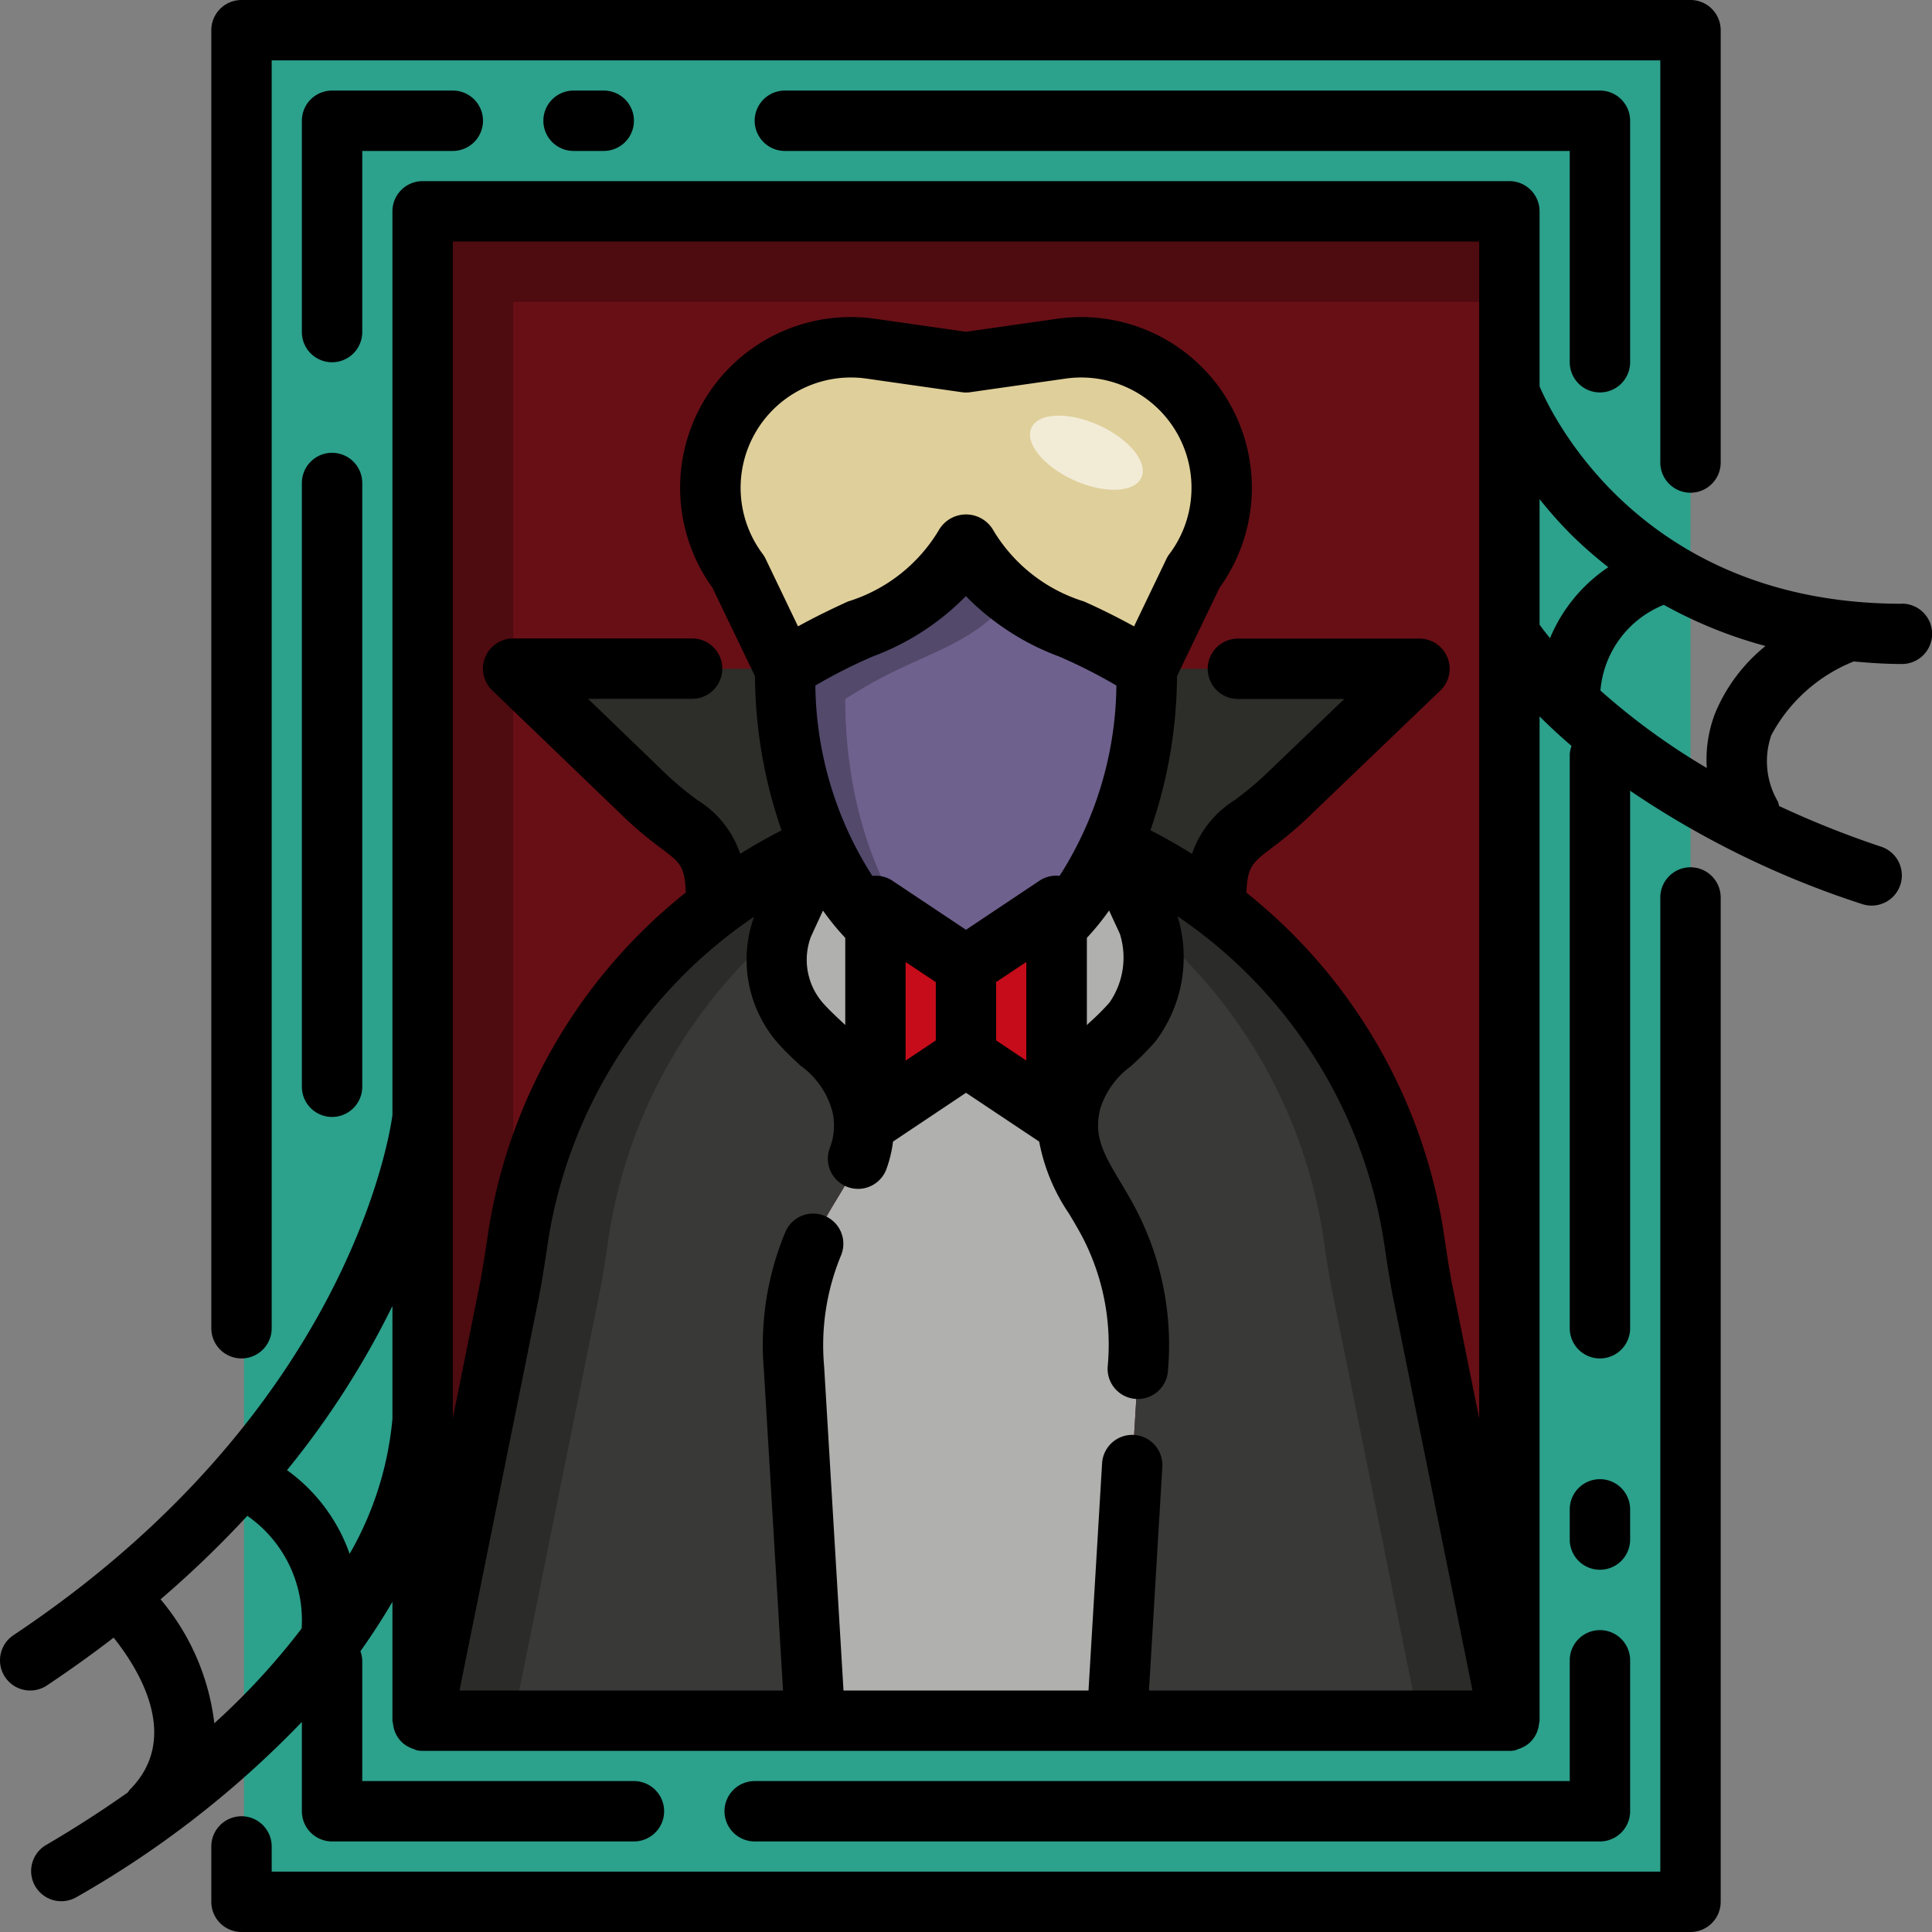 <svg height="512" viewBox="0 0 64 64" width="512" xmlns="http://www.w3.org/2000/svg"><rect x="0" y="0" width="64" height="64" fill="#808080" stroke="none"/><g id="_30-picture" data-name="30-picture"><path d="m8.084 1h47.916v62h-47.916z" fill="#2ca18c"/><path d="m14 7h36v50h-36z" fill="#680f16"/><path d="m17 10h33v-3h-36v50h3z" fill="#4e0b10"/><path d="m38 22.154a14.368 14.368 0 0 1 -1.165 5.813l-.007.033a17.434 17.434 0 0 1 3.453 2.047c0-2.545.74-2.068 2.547-3.875l4.193-4.018z" fill="#2d2d29"/><path d="m26 22.154h-9l4.172 4.018c1.811 1.811 2.547 1.3 2.547 3.86l.354-.245q.282-.2.572-.395a17.441 17.441 0 0 1 2.527-1.392h.008a14.347 14.347 0 0 1 -1.18-5.846z" fill="#2d2d29"/><path d="m32 18c1.31 2.419 3.233 2.451 5.576 3.893l.424.261c0 5.438-2.686 9.846-6 9.846s-6-4.408-6-9.846l.424-.261c2.343-1.442 4.266-1.474 5.576-3.893z" fill="#6f618e"/><path d="m28 23.154.424-.261c2.068-1.273 3.808-1.453 5.089-3.141a5.119 5.119 0 0 1 -1.513-1.752c-1.31 2.419-3.233 2.451-5.576 3.893l-.424.261c0 5.037 2.307 9.184 5.28 9.769-1.945-1.629-3.28-4.94-3.28-8.769z" fill="#53496b"/><path d="m35.484 36.477c.318-1.272 1.259-1.716 2.026-2.612a3.575 3.575 0 0 0 .515-3.3l-1.197-2.565h-.008c-1.093 2.423-2.842 4-4.82 4s-3.727-1.577-4.82-4h-.008l-1.216 2.61a3.181 3.181 0 0 0 .6 3.323c.832.912 1.76 1.4 2.013 2.758.313 1.683-.729 2.638-1.406 4.021a8.779 8.779 0 0 0 -.854 4.638l.691 11.65h10l.7-11.65a8.776 8.776 0 0 0 -.909-4.748c-.722-1.415-1.741-2.389-1.307-4.125z" fill="#b0b0af"/><path d="m29 30 3 2v3l-3 2z" fill="#c60c1a"/><path d="m35 37-3-2v-3l3-2z" fill="#c60c1a"/><path d="m40.229 14.686a4.656 4.656 0 0 0 -5.075-3.137l-3.154.451-3.154-.451a4.655 4.655 0 0 0 -4.382 7.4l1.536 3.205.424-.261c2.343-1.442 4.266-1.474 5.576-3.893 1.31 2.419 3.233 2.451 5.576 3.893l.424.261 1.536-3.2a4.654 4.654 0 0 0 .693-4.268z" fill="#dfcf9a"/><path d="m50 57-2.867-14.206c-.133-.659-.221-1.327-.325-1.991a17.062 17.062 0 0 0 -9.98-12.803l1.2 2.563a3.575 3.575 0 0 1 -.515 3.3c-.767.9-1.708 1.34-2.026 2.612-.434 1.736.585 2.71 1.3 4.125a8.776 8.776 0 0 1 .913 4.75l-.7 11.65z" fill="#393938"/><path d="m47.133 42.794c-.133-.659-.221-1.327-.325-1.992a17.062 17.062 0 0 0 -9.98-12.802l1.2 2.563c.014.035.022.075.034.112a16.786 16.786 0 0 1 5.746 10.125c.1.665.192 1.333.325 1.992l2.867 14.208h3z" fill="#2b2b2a"/><path d="m14 57 2.867-14.206c.133-.659.221-1.327.325-1.991a17.064 17.064 0 0 1 9.98-12.803l-1.216 2.61a3.181 3.181 0 0 0 .6 3.323c.832.912 1.76 1.4 2.013 2.758.313 1.683-.729 2.638-1.406 4.021a8.779 8.779 0 0 0 -.854 4.638l.691 11.65z" fill="#393938"/><path d="m20.192 40.8a16.781 16.781 0 0 1 5.741-10.121c.009-.023.014-.048.023-.071l1.216-2.608a17.064 17.064 0 0 0 -9.98 12.8c-.1.665-.192 1.333-.325 1.992l-2.867 14.208h3l2.867-14.206c.133-.659.221-1.327.325-1.994z" fill="#2b2b2a"/><ellipse cx="36" cy="15" fill="#f2ecd7" rx="1" ry="2" transform="matrix(.412 -.911 .911 .412 7.491 41.613)"/><path d="m8 45a1 1 0 0 0 1-1v-42h46v13.322a1 1 0 1 0 2 0v-14.322a1 1 0 0 0 -1-1h-48a1 1 0 0 0 -1 1v43a1 1 0 0 0 1 1z"/><path d="m56 28.73a1 1 0 0 0 -1 1v32.27h-46v-.834a1 1 0 0 0 -2 0v1.834a1 1 0 0 0 1 1h48a1 1 0 0 0 1-1v-33.27a1 1 0 0 0 -1-1z"/><path d="m63 20c-8.528 0-11.537-6.121-12-7.2v-5.8a1 1 0 0 0 -1-1h-36a1 1 0 0 0 -1 1v29.937c-.089.673-1.5 9.863-12.555 17.231a1 1 0 0 0 1.11 1.664q1.171-.782 2.209-1.583c.822 1.029 2.26 3.313.529 5.044-.023.023-.031.053-.052.078-.834.59-1.744 1.181-2.745 1.765a1 1 0 0 0 1.004 1.728 32.78 32.78 0 0 0 7.5-5.823v2.959a1 1 0 0 0 1 1h10a1 1 0 0 0 0-2h-9v-4a.99.99 0 0 0 -.061-.3c.4-.565.756-1.113 1.061-1.64v3.94a.835.835 0 0 0 .02.1.889.889 0 0 0 .04.2.949.949 0 0 0 .071.171.928.928 0 0 0 .106.158.99.99 0 0 0 .133.134.918.918 0 0 0 .155.1.965.965 0 0 0 .184.077.7.7 0 0 0 .093.039.948.948 0 0 0 .198.021h36a.948.948 0 0 0 .2-.02.7.7 0 0 0 .093-.039.965.965 0 0 0 .184-.077.918.918 0 0 0 .155-.1 1 1 0 0 0 .239-.292.949.949 0 0 0 .071-.171.9.9 0 0 0 .04-.2.835.835 0 0 0 .018-.101v-33.268c.311.309.657.633 1.059.978a.966.966 0 0 0 -.059.29v19a1 1 0 0 0 2 0v-17.806a30.253 30.253 0 0 0 7.684 3.754 1 1 0 0 0 .632-1.9 31.443 31.443 0 0 1 -3.382-1.348.937.937 0 0 0 -.039-.147 2.642 2.642 0 0 1 -.218-2.2 5.338 5.338 0 0 1 2.7-2.429c.007 0 .012-.01.019-.013.52.046 1.047.085 1.608.085a1 1 0 0 0 0-2zm-10.957-2.293a14.519 14.519 0 0 0 1.235 1.082 5.251 5.251 0 0 0 -1.932 2.351c-.149-.183-.268-.338-.346-.447v-4.16a14.379 14.379 0 0 0 1.043 1.174zm-3.043-9.707v38.985l-.886-4.39c-.095-.468-.166-.941-.237-1.413l-.081-.534a17.909 17.909 0 0 0 -6.507-11.077c.033-.86.193-.989.833-1.477a12.885 12.885 0 0 0 1.4-1.2l4.191-4.018a1 1 0 0 0 -.691-1.722h-6.015a1 1 0 0 0 0 2h3.525l-2.411 2.311a11.059 11.059 0 0 1 -1.213 1.035 3.41 3.41 0 0 0 -1.422 1.785c-.447-.278-.9-.54-1.377-.781a15.8 15.8 0 0 0 .881-5.104l1.41-2.932a5.655 5.655 0 0 0 -5.385-8.908l-3.015.43-3.012-.43a5.655 5.655 0 0 0 -5.388 8.908l1.41 2.932a15.8 15.8 0 0 0 .881 5.106q-.7.36-1.371.778a3.337 3.337 0 0 0 -1.418-1.78 10.667 10.667 0 0 1 -1.237-1.055l-2.385-2.3h3.448a1 1 0 0 0 0-2h-5.928a1 1 0 0 0 -.693 1.721l4.158 4a12.661 12.661 0 0 0 1.435 1.23c.631.475.786.595.816 1.467a17.907 17.907 0 0 0 -6.516 11.08l-.081.535c-.071.472-.142.945-.237 1.414l-.882 4.39v-38.986zm-11.435 39.534a1 1 0 0 0 -1.057.939l-.45 7.527h-8.116l-.642-10.741a7.791 7.791 0 0 1 .566-3.687 1 1 0 0 0 -1.846-.769 9.742 9.742 0 0 0 -.714 4.606l.633 10.591h-10.717l2.625-13.007c.1-.5.177-1.008.254-1.514l.08-.522a15.974 15.974 0 0 1 6.8-10.59 4.2 4.2 0 0 0 .833 4.239c.231.252.467.476.7.692a2.731 2.731 0 0 1 1.072 1.575 2.072 2.072 0 0 1 -.1 1.163 1 1 0 1 0 1.877.693 4.185 4.185 0 0 0 .22-.913l2.417-1.616 2.424 1.616a6.313 6.313 0 0 0 .986 2.384c.163.272.331.552.485.853a7.736 7.736 0 0 1 .8 4.2 1 1 0 1 0 1.992.181 9.741 9.741 0 0 0 -1.013-5.29c-.175-.344-.366-.665-.551-.975-.6-1-.9-1.559-.672-2.456a2.78 2.78 0 0 1 1.008-1.391 9.842 9.842 0 0 0 .807-.812 4.616 4.616 0 0 0 .742-4.156 15.98 15.98 0 0 1 6.807 10.6l.08.521c.077.506.153 1.012.254 1.513l2.629 13.012h-10.717l.443-7.408a1 1 0 0 0 -.939-1.058zm-.468-16.6a2.614 2.614 0 0 1 -.347 2.281 7.7 7.7 0 0 1 -.646.645c-.034.032-.069.068-.1.1v-2.892a8.7 8.7 0 0 0 .736-.906zm-4.1 1.6 1-.667v3.264l-1-.667zm-.997-1.734-2.445-1.63a1 1 0 0 0 -.657-.154 11.926 11.926 0 0 1 -1.888-6.307 17.207 17.207 0 0 1 1.9-.962 8.42 8.42 0 0 0 3.086-2 8.42 8.42 0 0 0 3.086 2 17.207 17.207 0 0 1 1.9.962 11.911 11.911 0 0 1 -1.882 6.305 1 1 0 0 0 -.656.154zm-2 4.334v-3.266l1 .667v1.93zm8.736-16.781a.985.985 0 0 0 -.1.168l-1.069 2.228c-.588-.323-1.153-.6-1.656-.824a5.341 5.341 0 0 1 -3.031-2.4 1.041 1.041 0 0 0 -1.758 0 5.341 5.341 0 0 1 -3.031 2.4c-.5.227-1.068.5-1.656.824l-1.069-2.228a.985.985 0 0 0 -.1-.168 3.654 3.654 0 0 1 3.441-5.811l3.153.45a.965.965 0 0 0 .284 0l3.153-.45a3.654 3.654 0 0 1 3.441 5.811zm-10.736 12.715v2.888l-.122-.116c-.193-.182-.394-.369-.587-.581a2.176 2.176 0 0 1 -.429-2.227l.4-.868a8.551 8.551 0 0 0 .738.904zm-20.9 26.017a7.78 7.78 0 0 0 -1.781-4.105 34.449 34.449 0 0 0 2.874-2.766 4.213 4.213 0 0 1 1.8 3.73 23.159 23.159 0 0 1 -2.893 3.141zm4.483-5.61a5.785 5.785 0 0 0 -2.075-2.775 28.554 28.554 0 0 0 3.492-5.437v3.737a10.924 10.924 0 0 1 -1.419 4.475zm45.227-27.834a4.266 4.266 0 0 0 -.27 1.8 22.462 22.462 0 0 1 -3.524-2.566 3.357 3.357 0 0 1 2.1-2.839 14.849 14.849 0 0 0 3.368 1.364 5.622 5.622 0 0 0 -1.674 2.241z"/><path d="m12 5h3a1 1 0 0 0 0-2h-4a1 1 0 0 0 -1 1v7a1 1 0 0 0 2 0z"/><path d="m19 3a1 1 0 0 0 0 2h1a1 1 0 0 0 0-2z"/><path d="m11 15a1 1 0 0 0 -1 1v20a1 1 0 0 0 2 0v-20a1 1 0 0 0 -1-1z"/><path d="m52 59h-27a1 1 0 0 0 0 2h28a1 1 0 0 0 1-1v-5a1 1 0 0 0 -2 0z"/><path d="m53 52a1 1 0 0 0 1-1v-1a1 1 0 0 0 -2 0v1a1 1 0 0 0 1 1z"/><path d="m53 13a1 1 0 0 0 1-1v-8a1 1 0 0 0 -1-1h-27a1 1 0 0 0 0 2h26v7a1 1 0 0 0 1 1z"/></g></svg>